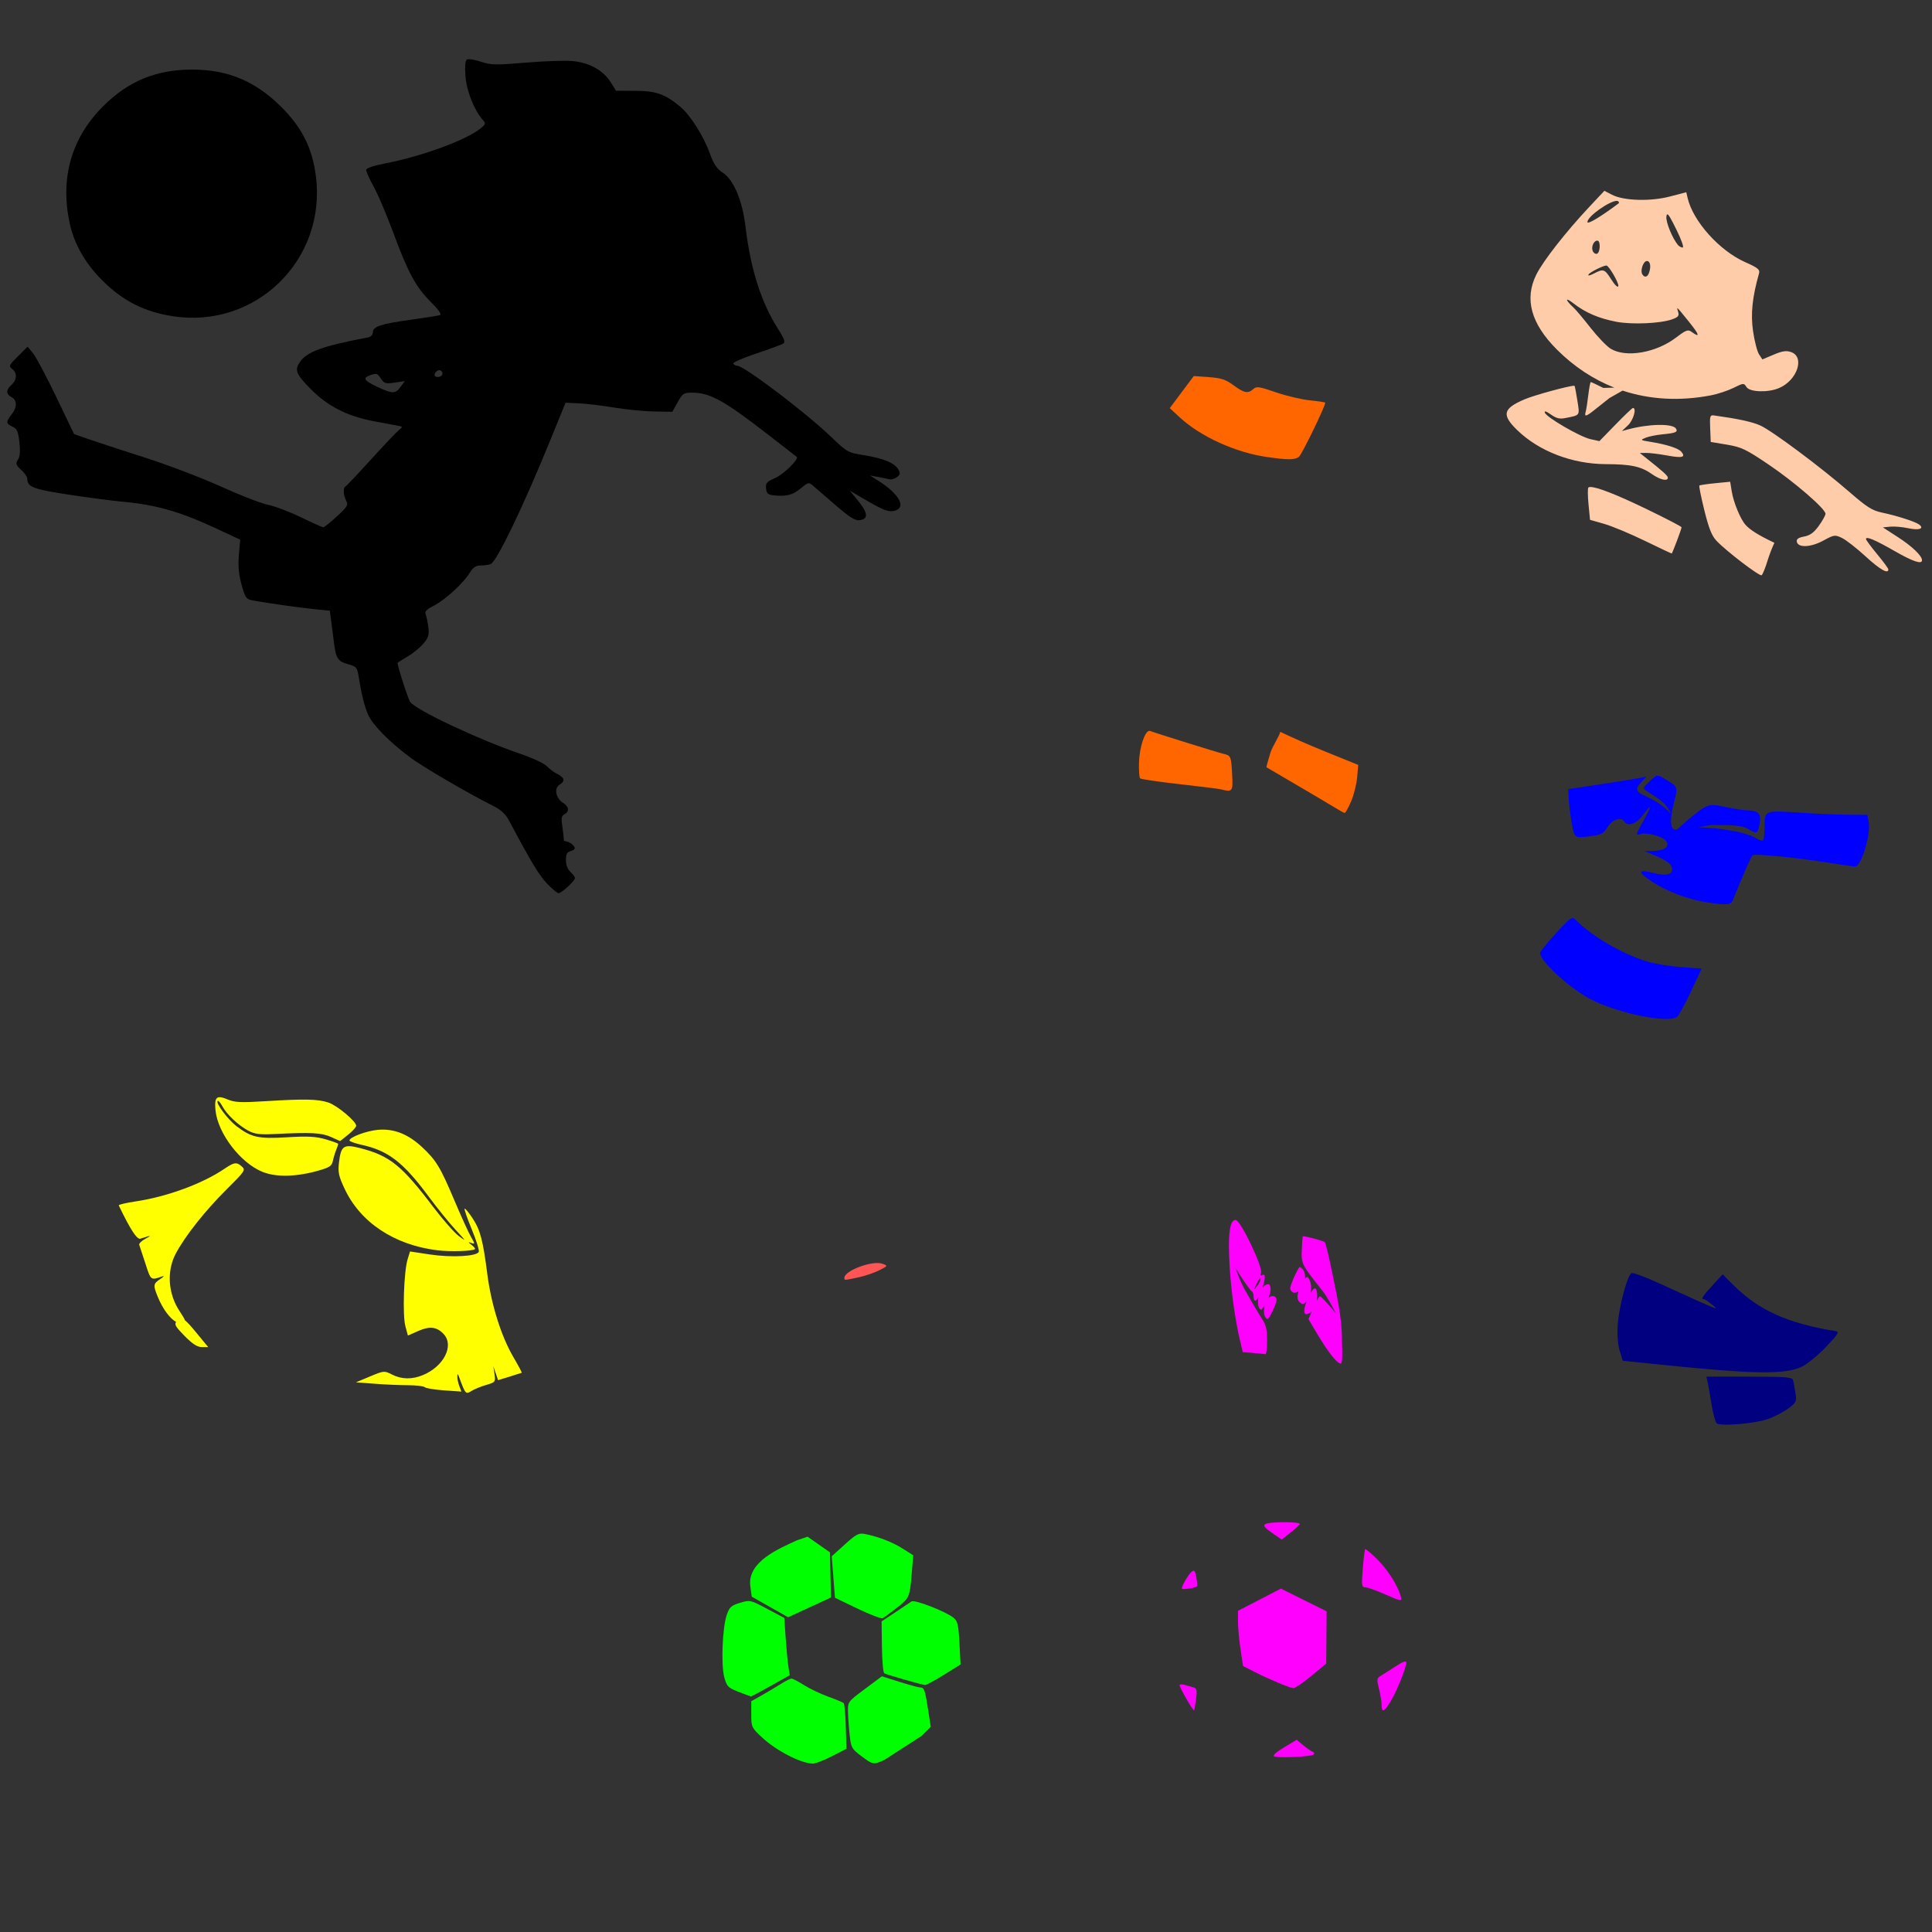 <?xml version="1.0" encoding="UTF-8" standalone="no"?>
<!-- Created with Inkscape (http://www.inkscape.org/) -->

<svg
   xmlns:dc="http://purl.org/dc/elements/1.1/"
   xmlns:cc="http://creativecommons.org/ns#"
   xmlns:rdf="http://www.w3.org/1999/02/22-rdf-syntax-ns#"
   xmlns:svg="http://www.w3.org/2000/svg"
   xmlns="http://www.w3.org/2000/svg"
   xmlns:sodipodi="http://sodipodi.sourceforge.net/DTD/sodipodi-0.dtd"
   xmlns:inkscape="http://www.inkscape.org/namespaces/inkscape"
   width="1080"
   height="1080"
   id="svg2"
   version="1.1"
   inkscape:version="0.47 r22583"
   sodipodi:docname="EmilyElizabeth.svg">
  <rect width="100%" height="100%" fill="#333333" stroke="none"/>
  <defs
     id="defs4">
    <inkscape:perspective
       sodipodi:type="inkscape:persp3d"
       inkscape:vp_x="0 : 526.18109 : 1"
       inkscape:vp_y="0 : 1000 : 0"
       inkscape:vp_z="744.09448 : 526.18109 : 1"
       inkscape:persp3d-origin="372.04724 : 350.78739 : 1"
       id="perspective10" />
    <inkscape:perspective
       id="perspective2820"
       inkscape:persp3d-origin="0.5 : 0.33333333 : 1"
       inkscape:vp_z="1 : 0.5 : 1"
       inkscape:vp_y="0 : 1000 : 0"
       inkscape:vp_x="0 : 0.5 : 1"
       sodipodi:type="inkscape:persp3d" />
    <inkscape:perspective
       id="perspective2950"
       inkscape:persp3d-origin="0.5 : 0.33333333 : 1"
       inkscape:vp_z="1 : 0.5 : 1"
       inkscape:vp_y="0 : 1000 : 0"
       inkscape:vp_x="0 : 0.5 : 1"
       sodipodi:type="inkscape:persp3d" />
    <inkscape:perspective
       id="perspective3000"
       inkscape:persp3d-origin="0.5 : 0.33333333 : 1"
       inkscape:vp_z="1 : 0.5 : 1"
       inkscape:vp_y="0 : 1000 : 0"
       inkscape:vp_x="0 : 0.5 : 1"
       sodipodi:type="inkscape:persp3d" />
    <inkscape:perspective
       id="perspective3014"
       inkscape:persp3d-origin="0.5 : 0.33333333 : 1"
       inkscape:vp_z="1 : 0.5 : 1"
       inkscape:vp_y="0 : 1000 : 0"
       inkscape:vp_x="0 : 0.5 : 1"
       sodipodi:type="inkscape:persp3d" />
    <inkscape:perspective
       id="perspective3028"
       inkscape:persp3d-origin="0.5 : 0.33333333 : 1"
       inkscape:vp_z="1 : 0.5 : 1"
       inkscape:vp_y="0 : 1000 : 0"
       inkscape:vp_x="0 : 0.5 : 1"
       sodipodi:type="inkscape:persp3d" />
    <inkscape:perspective
       id="perspective3250"
       inkscape:persp3d-origin="0.5 : 0.33333333 : 1"
       inkscape:vp_z="1 : 0.5 : 1"
       inkscape:vp_y="0 : 1000 : 0"
       inkscape:vp_x="0 : 0.5 : 1"
       sodipodi:type="inkscape:persp3d" />
    <inkscape:perspective
       id="perspective3367"
       inkscape:persp3d-origin="0.5 : 0.33333333 : 1"
       inkscape:vp_z="1 : 0.5 : 1"
       inkscape:vp_y="0 : 1000 : 0"
       inkscape:vp_x="0 : 0.5 : 1"
       sodipodi:type="inkscape:persp3d" />
    <inkscape:perspective
       id="perspective3465"
       inkscape:persp3d-origin="0.5 : 0.33333333 : 1"
       inkscape:vp_z="1 : 0.5 : 1"
       inkscape:vp_y="0 : 1000 : 0"
       inkscape:vp_x="0 : 0.5 : 1"
       sodipodi:type="inkscape:persp3d" />
    <inkscape:perspective
       id="perspective3515"
       inkscape:persp3d-origin="0.5 : 0.33333333 : 1"
       inkscape:vp_z="1 : 0.5 : 1"
       inkscape:vp_y="0 : 1000 : 0"
       inkscape:vp_x="0 : 0.5 : 1"
       sodipodi:type="inkscape:persp3d" />
    <inkscape:perspective
       id="perspective3565"
       inkscape:persp3d-origin="0.5 : 0.33333333 : 1"
       inkscape:vp_z="1 : 0.5 : 1"
       inkscape:vp_y="0 : 1000 : 0"
       inkscape:vp_x="0 : 0.5 : 1"
       sodipodi:type="inkscape:persp3d" />
    <inkscape:perspective
       id="perspective3669"
       inkscape:persp3d-origin="0.5 : 0.33333333 : 1"
       inkscape:vp_z="1 : 0.5 : 1"
       inkscape:vp_y="0 : 1000 : 0"
       inkscape:vp_x="0 : 0.5 : 1"
       sodipodi:type="inkscape:persp3d" />
    <inkscape:perspective
       id="perspective3685"
       inkscape:persp3d-origin="0.5 : 0.33333333 : 1"
       inkscape:vp_z="1 : 0.5 : 1"
       inkscape:vp_y="0 : 1000 : 0"
       inkscape:vp_x="0 : 0.5 : 1"
       sodipodi:type="inkscape:persp3d" />
    <inkscape:perspective
       id="perspective3880"
       inkscape:persp3d-origin="0.5 : 0.33333333 : 1"
       inkscape:vp_z="1 : 0.5 : 1"
       inkscape:vp_y="0 : 1000 : 0"
       inkscape:vp_x="0 : 0.5 : 1"
       sodipodi:type="inkscape:persp3d" />
    <inkscape:perspective
       id="perspective3950"
       inkscape:persp3d-origin="0.5 : 0.33333333 : 1"
       inkscape:vp_z="1 : 0.5 : 1"
       inkscape:vp_y="0 : 1000 : 0"
       inkscape:vp_x="0 : 0.5 : 1"
       sodipodi:type="inkscape:persp3d" />
    <inkscape:perspective
       id="perspective3966"
       inkscape:persp3d-origin="0.5 : 0.33333333 : 1"
       inkscape:vp_z="1 : 0.5 : 1"
       inkscape:vp_y="0 : 1000 : 0"
       inkscape:vp_x="0 : 0.5 : 1"
       sodipodi:type="inkscape:persp3d" />
    <inkscape:perspective
       id="perspective4085"
       inkscape:persp3d-origin="0.5 : 0.33333333 : 1"
       inkscape:vp_z="1 : 0.5 : 1"
       inkscape:vp_y="0 : 1000 : 0"
       inkscape:vp_x="0 : 0.5 : 1"
       sodipodi:type="inkscape:persp3d" />
    <inkscape:perspective
       id="perspective4259"
       inkscape:persp3d-origin="0.5 : 0.33333333 : 1"
       inkscape:vp_z="1 : 0.5 : 1"
       inkscape:vp_y="0 : 1000 : 0"
       inkscape:vp_x="0 : 0.5 : 1"
       sodipodi:type="inkscape:persp3d" />
    <inkscape:perspective
       id="perspective4273"
       inkscape:persp3d-origin="0.5 : 0.33333333 : 1"
       inkscape:vp_z="1 : 0.5 : 1"
       inkscape:vp_y="0 : 1000 : 0"
       inkscape:vp_x="0 : 0.5 : 1"
       sodipodi:type="inkscape:persp3d" />
    <inkscape:perspective
       id="perspective4287"
       inkscape:persp3d-origin="0.5 : 0.33333333 : 1"
       inkscape:vp_z="1 : 0.5 : 1"
       inkscape:vp_y="0 : 1000 : 0"
       inkscape:vp_x="0 : 0.5 : 1"
       sodipodi:type="inkscape:persp3d" />
    <inkscape:perspective
       id="perspective4419"
       inkscape:persp3d-origin="0.5 : 0.33333333 : 1"
       inkscape:vp_z="1 : 0.5 : 1"
       inkscape:vp_y="0 : 1000 : 0"
       inkscape:vp_x="0 : 0.5 : 1"
       sodipodi:type="inkscape:persp3d" />
  </defs>
  <sodipodi:namedview
     id="base"
     pagecolor="#ffffff"
     bordercolor="#666666"
     borderopacity="1.0"
     inkscape:pageopacity="0.0"
     inkscape:pageshadow="2"
     inkscape:zoom="0.24650528"
     inkscape:cx="999.79769"
     inkscape:cy="279.92208"
     inkscape:document-units="px"
     inkscape:current-layer="layer1"
     showgrid="false"
     units="in"
     inkscape:window-width="1280"
     inkscape:window-height="1005"
     inkscape:window-x="-4"
     inkscape:window-y="-4"
     inkscape:window-maximized="1" />
  <g
     inkscape:label="Layer 1"
     inkscape:groupmode="layer"
     id="layer1"
     transform="translate(0,27.638)">
    <path
       style="fill:#000000"
       d="m 262.07,5.448 c -0.495,-7.28e-4 -0.847,0.059 -1.045,0.182 -0.951,0.588 -1.236,3.696 -0.841,9.18 0.593,8.227 4.829,19.033 9.567,24.405 1.906,2.161 1.827,2.5 -1.091,4.908 -7.759,6.405 -32.568,15.555 -52.878,19.497 -7.337,1.424 -11.089,2.706 -11.089,3.818 0,0.923 1.92,5.155 4.272,9.408 2.352,4.252 7.2,15.653 10.771,25.314 8.343,22.573 12.674,30.58 21.065,38.971 4.481,4.481 6.229,7.004 5.113,7.385 -0.932,0.319 -8.198,1.471 -16.134,2.568 -16.895,2.334 -21.338,3.786 -21.338,7.022 0,1.424 -1.095,2.558 -2.818,2.886 -25.183,4.799 -33.908,7.927 -37.858,13.566 -3.226,4.606 -2.368,6.86 5.863,15.225 9.47,9.624 20.538,15.269 35.244,18.02 5.635,1.054 11.631,2.184 13.339,2.5 3.089,0.57 3.101,0.569 0.568,2.659 -1.401,1.155 -8.448,8.607 -15.657,16.543 -7.208,7.936 -13.526,14.609 -14.043,14.839 -1.392,0.619 -1.142,5.016 0.454,7.999 1.23,2.298 0.614,3.333 -5.226,8.703 -3.645,3.351 -7.064,6.09 -7.59,6.09 -0.526,0 -6.111,-2.503 -12.407,-5.567 -6.296,-3.064 -14.659,-6.234 -18.588,-7.044 -3.929,-0.811 -15.846,-5.449 -26.496,-10.294 -10.65,-4.845 -29.863,-12.138 -42.675,-16.225 -12.812,-4.087 -26.843,-8.68 -31.2,-10.203 L 41.423,215.028 31.493,194.35 C 26.031,182.975 20.177,171.969 18.495,169.899 l -3.045,-3.749 -5.431,5.386 c -5,4.963 -5.268,5.535 -3.25,7.044 2.919,2.182 2.777,6.084 -0.318,8.885 -3.189,2.886 -3.189,5.202 0,6.908 3.203,1.714 3.203,5.631 0,9.703 -3.238,4.117 -3.161,5.116 0.523,6.794 2.516,1.147 3.167,2.593 3.863,8.59 0.582,5.013 0.351,8.018 -0.773,9.817 -1.426,2.283 -1.218,2.978 1.772,5.749 1.867,1.73 3.409,3.904 3.409,4.84 0,4.743 3.056,5.935 23.201,8.999 11.041,1.679 24.297,3.427 29.473,3.886 19.162,1.699 32.714,5.572 53.56,15.316 l 12.793,5.976 -0.727,8.476 c -0.524,6.081 -0.11,10.785 1.454,16.566 1.883,6.958 2.626,8.154 5.499,8.749 6.106,1.264 27.071,4.268 35.517,5.09 l 8.34,0.818 0.727,5.249 c 0.401,2.885 1.093,8.339 1.545,12.134 1.107,9.281 2.201,10.982 7.999,12.543 4.403,1.186 5.028,1.842 5.704,5.999 1.851,11.389 3.318,17.36 5.499,22.292 2.527,5.713 11.751,15.069 23.474,23.837 6.932,5.185 32.271,19.987 46.197,26.973 4.77,2.393 7.077,4.559 9.317,8.771 12.138,22.834 16.494,30.041 20.974,34.745 2.814,2.955 5.718,5.363 6.454,5.363 1.7,0 9.135,-6.877 9.135,-8.453 0,-0.651 -1.142,-2.205 -2.522,-3.454 -1.583,-1.432 -2.5,-3.869 -2.5,-6.59 0,-3.259 0.604,-4.481 2.5,-4.976 3.002,-0.785 3.194,-2.017 0.614,-4.158 -0.843,-0.7 -2.738,-1.376 -4.249,-1.636 -0.086,-1.939 -0.406,-4.947 -0.818,-7.59 -0.786,-5.04 -0.573,-6.315 1.136,-7.272 2.929,-1.639 2.567,-4.176 -0.909,-6.454 -3.983,-2.61 -5.011,-8.07 -1.886,-10.021 3.28,-2.048 2.943,-3.92 -1.091,-5.954 -1.898,-0.957 -4.596,-2.947 -5.976,-4.431 -1.38,-1.484 -7.874,-4.539 -14.43,-6.772 -23.66,-8.059 -59.104,-24.754 -61.99,-29.2 -1.335,-2.057 -6.999,-19.716 -6.999,-21.815 0,-0.121 2.467,-1.677 5.499,-3.454 3.033,-1.777 7.059,-5.047 8.93,-7.272 2.826,-3.359 3.29,-4.896 2.772,-9.112 -0.343,-2.792 -1.021,-6.039 -1.5,-7.203 -0.664,-1.616 0.385,-2.753 4.431,-4.817 6.348,-3.238 16.503,-12.5 20.111,-18.338 1.963,-3.177 3.496,-4.204 6.181,-4.204 1.958,0 4.482,-0.362 5.613,-0.795 3.367,-1.292 18.406,-32.576 33.404,-69.466 l 8.431,-20.701 7.317,0.295 c 4.031,0.167 12.983,1.246 19.883,2.386 6.901,1.14 17.047,2.131 22.542,2.204 l 9.976,0.136 2.977,-5.34 c 2.702,-4.86 3.386,-5.34 7.862,-5.34 10.258,0 17.926,4.252 43.516,24.11 8.107,6.291 14.937,11.608 15.179,11.794 1.446,1.106 -7.301,9.703 -11.975,11.771 -4.891,2.164 -5.509,2.876 -5.158,5.931 0.352,3.061 0.989,3.533 5.295,3.886 6.626,0.542 9.873,-0.426 14.498,-4.317 3.455,-2.908 4.145,-3.084 6.045,-1.5 1.181,0.985 6.873,5.905 12.634,10.907 8.201,7.121 11.197,9.005 13.793,8.703 4.962,-0.576 4.743,-4.016 -0.659,-10.612 l -4.795,-5.863 6.908,4.045 c 11.877,6.956 14.612,8.047 18.065,7.181 6.809,-1.709 2.776,-9.282 -8.885,-16.679 l -4.795,-3.045 4.386,0.795 c 2.415,0.427 5.269,1.021 6.34,1.318 1.071,0.297 2.991,-0.216 4.249,-1.136 1.842,-1.347 2.012,-2.189 0.909,-4.249 -1.945,-3.635 -8.327,-6.322 -19.111,-8.044 -9.168,-1.464 -9.473,-1.621 -18.724,-10.453 -14.501,-13.844 -48.499,-39.585 -52.287,-39.585 -0.831,0 -1.837,-0.527 -2.227,-1.159 -0.39,-0.631 5.371,-3.173 12.793,-5.658 7.423,-2.485 14.24,-4.986 15.157,-5.567 1.297,-0.822 0.641,-2.674 -2.954,-8.294 -9.372,-14.651 -15.281,-33.243 -18.156,-57.105 -1.786,-14.82 -6.596,-26.153 -12.839,-30.245 -3.226,-2.114 -4.97,-4.728 -7.112,-10.703 -3.449,-9.618 -10.779,-21.234 -16.384,-25.95 -8.473,-7.129 -13.616,-8.969 -25.246,-8.999 l -10.771,-0.023 -3.022,-4.817 C 337.168,11.634 329.405,7.345 320.015,6.493 c -4.191,-0.38 -15.987,0.019 -26.223,0.886 -16.769,1.421 -19.242,1.381 -24.973,-0.523 -2.624,-0.871 -5.264,-1.406 -6.749,-1.409 z M 245.595,179.307 c 0.961,0 1.75,0.851 1.75,1.886 0,1.036 -1.118,1.886 -2.477,1.886 -1.68,0 -2.241,-0.606 -1.75,-1.886 0.397,-1.035 1.516,-1.886 2.477,-1.886 z m -36.063,2.091 c 1.376,-0.118 2.074,0.59 3.34,2.522 1.882,2.872 2.612,3.088 7.749,2.318 l 5.658,-0.841 -2.318,3.181 c -2.895,3.973 -4.485,4.025 -12.543,0.273 -8.06,-3.753 -8.947,-5.196 -4.295,-6.817 1.02,-0.356 1.783,-0.583 2.409,-0.636 z"
       id="path4611"
       sodipodi:nodetypes="csssssssssssssssssssssssssssccccccssssssssssscccsscccsssssssssssssscssssssssssssssssscccscccsssssssssscccscccsssssssssssssscccsssccsssccscccssc" />
    <path
       id="path4645"
       style="fill:#000080"
       d="m 1007.224,736.365 c 3.02,-1.462 9.097,-6.437 13.504,-11.055 6.744,-7.067 7.615,-8.461 5.503,-8.805 -27.072,-4.404 -43.19,-11.7 -57.529,-26.039 l -5.709,-5.709 -5.393,5.821 c -5.67,6.12 -6.913,8.052 -5.184,8.062 0.575,0.004 2.739,1.421 4.809,3.15 4.081,3.409 5.036,3.796 -29.953,-12.146 -7.504,-3.419 -14.321,-5.956 -15.15,-5.638 -2.311,0.887 -7.08,18.507 -7.774,28.72 -0.394,5.796 -7.3e-4,11.157 1.077,14.716 l 1.697,5.598 21.915,2.253 c 51.313,5.274 69.003,5.516 78.187,1.07 z m -18.245,29.006 c 3.664,-1.41 8.643,-4.076 11.066,-5.924 4.125,-3.146 4.354,-3.691 3.598,-8.561 -0.444,-2.861 -1.043,-6.048 -1.331,-7.083 -0.443,-1.589 -4.253,-1.882 -24.461,-1.882 l -23.937,0 0.69,3.137 c 0.38,1.725 1.373,7.371 2.208,12.546 0.835,5.175 2.116,9.865 2.847,10.422 2.414,1.839 22.326,0.036 29.319,-2.655 z" />
    <path
       style="fill:#ff6600"
       d="m 726.1,227.731 c 1.609,-1.223 14.725,-28.169 14.725,-30.253 0,-0.261 -3.828,-0.852 -8.507,-1.313 -4.679,-0.461 -13.27,-2.487 -19.09,-4.503 -9.341,-3.235 -10.821,-3.45 -12.607,-1.833 -2.97,2.688 -5.112,2.281 -11.078,-2.106 -4.401,-3.236 -6.857,-4.045 -13.785,-4.541 l -8.431,-0.603 -3.639,4.855 c -2.001,2.67 -5.021,6.704 -6.71,8.965 l -3.071,4.11 5.506,5.102 c 11.66,10.805 31.224,19.707 48.841,22.223 11.777,1.682 15.527,1.661 17.846,-0.101 z"
       id="path4637" />
    <path
       id="path4635"
       style="fill:#ff6600"
       d="m 642.446,380.907 c -2.537,0.254 -5.508,9.221 -5.749,17.884 -0.119,4.301 0.161,8.205 0.636,8.68 0.475,0.475 10.356,1.925 21.951,3.227 11.595,1.302 21.939,2.599 22.974,2.863 6.696,1.711 7.028,1.293 6.544,-7.703 -0.585,-10.886 -0.673,-11.114 -4.886,-12.112 -3.451,-0.817 -37.438,-11.415 -40.971,-12.771 -0.164,-0.063 -0.331,-0.085 -0.5,-0.068 l 0,-4e-5 z m 73.231,0.567 c -0.688,2.791 -4.417,8.186 -5.484,11.613 -1.37,4.402 -2.372,8.082 -2.227,8.181 0.145,0.098 7.303,4.305 15.929,9.339 8.626,5.035 18.232,10.725 21.338,12.634 3.105,1.91 5.998,3.508 6.431,3.568 0.433,0.06 2.048,-2.822 3.59,-6.408 1.543,-3.587 3.081,-9.666 3.408,-13.498 l 0.591,-6.953 -17.066,-6.908 c -12.44,-5.029 -19.742,-8.39 -26.511,-11.568 z" />
    <path
       id="path4615"
       style="fill:#ff00ff"
       d="m 728.464,663.465 c -0.106,0.007 -0.176,0.016 -0.204,0.045 -0.153,0.153 -0.388,3.466 -0.545,7.362 -0.323,7.978 -0.191,8.264 11.498,22.974 2.538,3.194 5.444,8.651 7.567,12.657 l -2.636,-3.09 c -2.977,-3.531 -5.82,-6.431 -6.317,-6.431 -0.288,0 -0.969,1.03 -1.772,2.522 0.738,-3.898 -0.136,-7.146 -1.068,-6.976 -0.543,0.099 -1.347,0.92 -2.341,2.568 0.8,-3.312 -0.095,-6.411 -0.818,-7.703 -0.407,-0.728 -0.741,-1.161 -1.113,-1.182 -0.053,0 -0.104,0.009 -0.159,0.022 -0.285,0.071 -0.608,0.369 -1.023,0.909 0.272,-2.661 -0.718,-4.74 -1.477,-5.499 -0.592,-0.592 -1.184,-0.954 -1.522,-0.977 -0.113,-0.008 -0.204,0.016 -0.25,0.091 -2.589,4.207 -5.386,11.064 -4.999,12.225 0.631,1.893 2.46,2.902 4.59,1.136 -0.775,2.574 -0.723,4.777 0.295,5.795 1.013,1.013 2.231,2.572 4.204,-0.068 -1.513,3.984 -1.711,7.181 -0.182,7.181 0.402,0 1.818,-0.374 3.159,-1.704 l -1.909,4.431 5.09,8.567 c 5.79,9.745 10.981,16.316 12.907,16.316 0.863,0 1.12,-4.241 0.727,-12.407 0.151,-12.949 -2.869,-25.476 -5.386,-38.13 -1.851,-9.124 -3.749,-16.939 -4.204,-17.361 -0.829,-0.769 -10.519,-3.339 -12.112,-3.272 z m -24.087,23.48 c 0.134,0.023 0.182,0.297 0.182,0.795 0,0.673 -0.881,2.319 -1.954,3.659 -1.84,2.296 -1.863,2.253 -0.454,-0.704 1.257,-2.64 1.933,-3.799 2.227,-3.749 z m -13.657,-32.631 c -2.545,0 -3.727,4.629 -3.727,14.543 0.172,16.295 2.034,32.349 5.181,48.424 l 2.522,10.93 5.863,0.454 c 3.229,0.256 6.3,0.58 6.817,0.704 0.518,0.124 0.954,-3.31 0.954,-7.635 0,-6.137 -0.658,-8.839 -2.931,-12.248 -1.602,-2.403 -5.926,-9.737 -9.612,-16.293 -1.879,-3.342 -3.819,-8.273 -5.317,-12.384 0.679,1.143 1.445,2.388 2.409,3.886 3.232,5.024 6.322,9.314 6.885,9.544 0.563,0.23 1.023,1.518 1.023,2.84 0,3.125 1.207,3.015 2.727,0.318 -0.792,3.834 0.06,7.09 1.613,7.09 0.235,0 0.964,-1.063 1.841,-2.568 -0.667,2.746 -0.475,5.835 0.591,7.09 1.158,1.364 1.448,0.92 3.659,-3.386 1.56,-3.04 2.614,-6.227 2.341,-7.09 -0.273,-0.863 -0.898,-1.568 -1.409,-1.568 -1.227,-0.251 -2.247,0.135 -3.068,0.886 1.089,-2.565 1.471,-4.812 1.023,-6.226 -0.281,-0.887 -0.529,-1.389 -0.863,-1.386 -0.47,0.004 -2.034,-0.047 -3.522,1.909 1.754,-5.18 1.763,-8.136 -0.114,-6.976 -0.987,0.61 -1.222,0.226 -0.682,-1.182 1.217,-3.17 -11.469,-29.677 -14.202,-29.677 z" />
    <path
       style="fill:#0000ff"
       d="m 926.575,405.968 c -1.083,0.072 -2.136,1.017 -4.386,3.113 -3.898,3.631 -4.006,3.936 -1.795,5.363 8.263,5.33 10.144,6.85 11.885,9.658 l 1.931,3.136 -3.681,-3.363 c -2.034,-1.861 -6.38,-4.572 -9.658,-6.022 -6.684,-2.955 -7.173,-4.207 -3.227,-8.408 l 2.75,-2.931 -3.681,0.727 c -2.026,0.405 -11.877,2 -21.883,3.522 l -18.202,2.75 0.318,5.613 c 0.166,3.084 0.93,9.14 1.704,13.452 1.546,8.61 1.29,8.459 11.612,7.044 4.853,-0.665 6.257,-1.505 8.43,-5.022 2.599,-4.206 7.573,-5.776 9.317,-2.954 1.889,3.056 6.936,1.183 10.657,-3.954 4.828,-6.665 4.825,-5.026 0,3.522 -4.439,7.865 -4.531,8.36 -1.318,7.34 3.174,-1.008 11.886,1.342 13.884,3.749 2.457,2.961 -0.669,5.629 -6.749,5.749 l -5.181,0.091 4.386,1.818 c 7.662,3.149 10.646,5.255 11.044,7.817 0.53,3.417 -3.237,4.396 -10.226,2.636 -9.034,-2.275 -9.355,-0.8 -1.045,4.749 8.277,5.527 20.439,10.114 30.813,11.635 11.524,1.689 13.286,1.499 14.52,-1.568 5.548,-13.79 10.02,-23.93 10.907,-24.746 1.152,-1.06 24.787,1.294 43.857,4.363 6.469,1.041 12.553,1.886 13.521,1.886 3.404,0 8.86,-18.213 7.499,-25.019 l -0.75,-3.84 -10.839,-0.068 c -5.952,-0.044 -17.465,-0.543 -25.587,-1.091 -20.997,-1.415 -20.974,-1.422 -20.974,7.362 0,3.945 -0.378,7.559 -0.841,8.021 -0.462,0.462 -2.168,-0.017 -3.772,-1.068 -5.233,-3.429 -20.715,-6.019 -32.495,-6.181 l 7.362,-1.318 c 13.323,0 17.287,0.41 20.315,2.136 4.899,2.792 5.218,2.771 6.113,-0.568 1.996,-7.448 0.492,-9.703 -6.522,-9.748 -1.841,-0.013 -7.264,-0.869 -12.066,-1.886 -9.557,-2.024 -9.878,-1.904 -21.019,7.272 l -5.954,5.249 c -3.822,0.987 -4.498,-3.981 -1.932,-14.452 2.41,-9.833 2.669,-9.208 -5.908,-14.293 -1.434,-0.85 -2.293,-1.329 -3.136,-1.273 z m -47.561,79.624 c -1.404,0.075 -3.492,2.23 -9.226,8.453 -4.86,5.275 -8.839,10.258 -8.839,11.089 0,4.363 15.433,18.735 27.041,25.178 14.383,7.983 43.581,14.246 49.356,10.589 0.96,-0.608 4.479,-6.944 7.817,-14.089 l 6.067,-12.998 -11.112,-0.795 c -6.109,-0.443 -14.42,-1.765 -18.474,-2.931 -14.047,-4.042 -31.201,-13.906 -40.857,-23.496 -0.636,-0.631 -1.134,-1.034 -1.772,-1 z"
       id="path4609" />
    <path
       style="fill:#ffff00"
       d="m 122.716,585.702 c -2.295,0.047 -2.752,2.22 -2.25,7.317 1.273,12.924 14.008,29.546 26.405,34.472 7.564,3.006 18.565,2.774 30.881,-0.682 6.404,-1.797 7.707,-2.64 8.294,-5.408 0.382,-1.804 1.221,-4.596 1.863,-6.181 0.642,-1.585 1.159,-3.115 1.159,-3.409 0,-0.293 -3.125,-1.432 -6.954,-2.545 -5.577,-1.621 -9.884,-1.862 -21.656,-1.159 -16.074,0.959 -19.968,0.111 -28.336,-6.272 -4.667,-3.56 -11.597,-12.831 -10.453,-13.975 0.397,-0.397 1.564,0.879 2.591,2.84 2.391,4.567 9.015,10.802 14.634,13.771 3.51,1.854 6.407,2.213 14.43,1.818 20.625,-1.017 26.448,-0.722 31.677,1.636 l 5.113,2.318 4.499,-3.59 c 2.475,-1.975 4.499,-4.225 4.499,-4.999 8e-5,-2.451 -10.689,-11.373 -15.543,-12.975 -5.869,-1.937 -13.327,-2.1 -34.654,-0.773 -14.541,0.905 -17.631,0.757 -21.86,-1.023 -1.873,-0.788 -3.297,-1.203 -4.34,-1.182 z m 90.304,18.134 c -0.544,0.017 -1.085,0.044 -1.636,0.091 -6.424,0.545 -16.043,4.129 -16.043,5.976 0,0.502 3.258,1.641 7.226,2.522 14.577,3.239 22.979,9.777 37.131,28.905 4.85,6.556 11.686,14.973 15.179,18.724 5.695,6.114 5.856,6.461 1.681,3.34 -2.561,-1.915 -8.985,-9.213 -14.293,-16.225 -17.632,-23.29 -24.412,-28.771 -40.812,-32.972 -9.384,-2.404 -10.839,-1.432 -11.953,7.976 -0.649,5.483 -0.192,7.618 3.113,14.68 8.838,18.887 27.795,31.451 51.878,34.426 7.2,0.89 19.679,0.503 21.019,-0.659 0.295,-0.255 -0.556,-1.311 -1.886,-2.341 -2.116,-1.638 -2.122,-1.776 -0.159,-1.091 2.091,0.73 2.064,0.489 -0.204,-3.454 -1.339,-2.327 -5.419,-11.28 -9.067,-19.906 -8.056,-19.051 -10.327,-22.836 -18.247,-30.223 -7.361,-6.865 -14.765,-10.019 -22.928,-9.771 z m -81.192,18.838 c -1.477,-0.033 -3.241,0.927 -6.363,3.045 -12.312,8.355 -32.08,15.63 -49.674,18.247 -5.372,0.799 -9.614,1.797 -9.408,2.227 6.447,13.418 10.163,19.153 12.044,18.611 1.164,-0.336 3.255,-0.983 4.636,-1.432 1.38,-0.448 0.651,0.168 -1.613,1.363 -2.265,1.195 -3.888,2.772 -3.613,3.499 0.275,0.727 1.833,5.454 3.454,10.498 3.042,9.466 2.932,9.392 9.294,7.181 1.524,-0.529 1.163,0.005 -0.932,1.386 -4.013,2.646 -4.143,3.502 -1.454,10.021 2.946,7.142 6.897,12.135 10.226,14.021 -1.009,1.506 -0.076,2.917 4.772,7.84 4.454,4.522 7.066,6.204 9.635,6.204 l 3.545,0 -6.635,-8.044 c -2.941,-3.578 -4.904,-5.796 -6.385,-6.953 0,-0.006 0,-0.017 0,-0.023 -0.547,-1.789 -3.563,-5.455 -5.34,-9.271 -4.235,-9.095 -4.165,-19.632 0.204,-27.905 5.168,-9.784 16.467,-24.067 28.314,-35.813 10.308,-10.22 10.812,-10.973 8.726,-12.862 -1.308,-1.184 -2.282,-1.815 -3.431,-1.841 z m 127.98,25.337 c -0.031,-0.001 -0.072,0.004 -0.091,0.023 -0.305,0.305 1.502,5.489 3.999,11.521 2.497,6.032 4.268,11.688 3.931,12.566 -0.983,2.562 -15.29,3.333 -27.45,1.477 l -10.998,-1.659 -1.363,4.454 c -2.08,6.792 -2.879,31.207 -1.227,37.312 l 1.409,5.249 5.726,-2.545 c 6.482,-2.867 10.458,-2.388 14.27,1.704 5.978,6.416 0.129,18.028 -11.544,22.905 -6.108,2.552 -11.986,2.445 -17.361,-0.295 -4.297,-2.191 -4.488,-2.17 -12.248,1.068 l -7.885,3.295 10.43,0.795 c 5.728,0.446 14.114,0.814 18.633,0.818 4.52,0 8.752,0.51 9.408,1.113 0.656,0.604 5.53,1.397 10.839,1.772 l 9.658,0.682 -1.182,-3.113 c -0.652,-1.714 -1.145,-4.064 -1.091,-5.226 0.081,-1.722 0.232,-1.76 0.795,-0.227 3.662,9.97 3.889,10.245 6.908,8.317 1.575,-1.006 5.308,-2.556 8.294,-3.431 5.296,-1.552 5.409,-1.7 4.772,-6.067 l -0.659,-4.477 1.318,3.931 1.318,3.908 6.454,-1.977 c 3.548,-1.089 6.608,-2.055 6.794,-2.159 0.187,-0.103 -1.937,-4.081 -4.727,-8.84 -6.736,-11.49 -12.342,-29.354 -14.52,-46.288 -2.467,-19.177 -3.958,-24.766 -8.34,-31.381 -1.961,-2.961 -3.798,-5.21 -4.272,-5.226 z"
       id="path4581" />
    <path
       style="fill:#000000"
       d="M 96.707,149.147 C 80.689,146.694 68.659,140.597 57.173,129.111 47.517,119.455 41.391,108.65 38.895,96.874 33.56,71.696 39.961,49.436 57.615,31.782 71.68,17.717 87.323,11.257 107.312,11.257 c 19.919,0 35.324,6.397 49.669,20.627 11.882,11.786 17.609,23.201 19.615,39.094 5.886,46.633 -33.59,85.26 -79.889,78.17 z"
       id="path4533" />
    <path
       style="fill:#ff5555"
       d="m 479.794,686.432 c 3.657,-0.775 8.899,-2.548 11.65,-3.94 4.957,-2.509 4.974,-2.541 1.891,-3.682 -5.487,-2.03 -21.32,3.809 -21.32,7.862 0,1.452 -0.236,1.459 7.78,-0.24 z"
       id="path5257" />
    <path
       style="fill:#ffccaa"
       d="m 896.85,79.026 -8.521,9.089 c -13.131,14.017 -25.689,30.084 -29.495,37.699 -6.812,13.626 -3.034,27.439 11.498,41.971 9.527,9.527 20.357,16.656 32.109,21.269 l -6.181,0.159 c -3.571,-1.81 -6.71,-3.272 -6.999,-3.272 -0.288,0 -0.921,3.236 -1.386,7.203 -0.466,3.968 -1.127,8.2 -1.477,9.408 -0.894,3.079 0.256,2.764 5.567,-1.545 2.541,-2.062 6.007,-4.809 7.703,-6.113 l 7.362,-4.181 c 15.253,5.046 31.948,5.999 49.356,2.659 3.795,-0.728 9.492,-2.61 12.657,-4.181 5.577,-2.768 5.801,-2.782 7.226,-0.5 1.809,2.896 11.907,3.248 18.156,0.636 10.224,-4.272 14.653,-17.409 6.794,-20.156 -2.684,-0.938 -4.863,-0.61 -9.749,1.454 l -6.295,2.659 -1.863,-2.84 c -1.028,-1.569 -2.534,-7.374 -3.34,-12.907 -1.412,-9.69 -0.453,-18.985 3.34,-32.359 0.6,-2.115 -0.622,-3.105 -7.749,-6.272 -14.39,-6.393 -29.121,-22.802 -32.177,-35.858 l -0.75,-3.227 -9.135,2.386 c -10.958,2.866 -25.838,2.418 -32.404,-0.977 l -4.249,-2.204 z m 6.885,5.635 c 0.406,4.07e-4 0.731,0.095 0.932,0.295 0.385,0.385 0.447,0.875 0.159,1.091 -9.926,7.444 -17.452,11.957 -17.452,10.453 0,-3.228 12.439,-11.843 16.361,-11.839 z m 28.359,7.522 c 0.664,0.04 2.005,2.433 4.908,8.294 2.923,5.901 4.467,10.271 3.613,10.271 -0.818,0 -2.059,-0.705 -2.75,-1.568 -3.135,-3.913 -6.692,-12.72 -6.34,-15.702 0.1,-0.851 0.266,-1.313 0.568,-1.295 z m -39.085,14.702 c 1.823,0.141 1.56,6.699 -0.295,7.317 -0.862,0.287 -1.953,-0.45 -2.409,-1.636 -0.912,-2.376 0.731,-5.833 2.704,-5.681 z m 27.632,11.385 c 1.911,0 2.436,3.288 1.091,6.794 -0.878,2.287 -2.473,2.577 -3.658,0.659 -1.307,-2.115 0.53,-7.453 2.568,-7.453 z m -22.655,2.522 c 1.397,0 7.169,10.011 6.658,11.544 -0.31,0.93 -1.985,-0.657 -3.908,-3.704 -3.757,-5.952 -4.349,-6.156 -9.794,-3.34 -2.291,1.184 -3.479,1.387 -2.931,0.5 0.802,-1.298 8.188,-4.999 9.976,-4.999 z m -21.837,19.088 c 0.385,-0.039 1.484,0.565 3.295,1.977 6.751,5.264 14.14,8.449 23.996,10.362 8.733,1.695 24.792,0.999 31.336,-1.363 3.398,-1.226 3.975,-1.965 3.295,-4.181 -0.982,-3.199 -1.106,-3.313 6.249,5.795 5.685,7.04 6.169,8.974 1.386,5.476 -2.12,-1.55 -3.063,-1.198 -8.953,3.249 -11.204,8.459 -27.928,11.267 -36.381,6.113 -2.17,-1.323 -7.206,-6.554 -11.18,-11.612 -3.974,-5.057 -8.14,-10.031 -9.271,-11.066 -3.102,-2.838 -4.414,-4.685 -3.772,-4.749 z m 3.704,48.129 c -2.904,0.015 -22.212,5.26 -27.7,7.612 -12.011,5.148 -12.82,8.608 -4.068,17.134 12.148,11.832 30.813,19.016 49.583,19.065 13.96,0.036 19.749,1.287 25.7,5.522 4.571,3.252 8.976,4.251 8.976,2.045 0,-1.064 -2.837,-3.611 -12.543,-11.294 l -3.136,-2.5 3.613,-0.045 c 1.991,-0.023 7.223,0.623 11.612,1.432 8.482,1.563 10.579,1.037 8.021,-2.045 -1.669,-2.011 -8.224,-4.119 -17.588,-5.635 -5.399,-0.874 -5.51,-0.959 -2.454,-2.227 1.757,-0.729 6.163,-1.613 9.794,-1.954 7.008,-0.658 8.392,-1.272 7.226,-3.159 -1.834,-2.968 -15.324,-2.71 -27.132,0.523 l -3.136,0.864 3.454,-3.272 c 2.994,-2.834 4.942,-9.658 2.75,-9.658 -0.394,0 -4.772,4.172 -9.726,9.271 l -9.021,9.271 -5.022,-1.113 c -5.901,-1.326 -24.674,-12.24 -25.496,-14.816 -0.37,-1.16 0.807,-0.791 3.386,1.045 3.014,2.146 4.925,2.623 8.021,2 8.517,-1.714 8.131,-1.172 6.794,-9.748 -0.671,-4.304 -1.38,-8.017 -1.568,-8.249 -0.039,-0.048 -0.147,-0.069 -0.341,-0.068 z m 77.647,16.52 c -1.634,-0.025 -1.751,1.154 -1.5,7.294 l 0.318,7.59 9.089,1.522 c 8.088,1.363 10.596,2.573 23.087,10.998 14.505,9.783 31.972,24.87 31.972,27.632 0,0.867 -1.678,3.898 -3.727,6.726 -2.75,3.797 -4.886,5.377 -8.203,5.999 -3.227,0.605 -4.391,1.418 -4.113,2.886 0.664,3.508 7.797,3.207 14.816,-0.614 6.039,-3.287 6.498,-3.352 10.43,-1.477 2.259,1.077 8.162,5.686 13.134,10.248 8.076,7.412 12.793,10.123 12.793,7.34 0,-0.53 -2.793,-4.348 -6.226,-8.476 -3.433,-4.128 -6.254,-7.957 -6.272,-8.521 -0.053,-1.708 5.023,0.43 16.202,6.84 10.058,5.767 15.111,7.458 15.111,5.022 0,-2.465 -5.408,-7.679 -13.384,-12.862 l -8.499,-5.499 4.136,-0.409 c 2.265,-0.219 6.763,0.169 9.998,0.864 6.031,1.294 9.137,0.314 6.249,-1.977 -2.054,-1.629 -12.19,-4.918 -20.769,-6.726 -5.558,-1.171 -8.454,-2.977 -18.202,-11.453 -16.092,-13.992 -43.493,-34.425 -50.038,-37.312 -4.605,-2.032 -12.284,-3.694 -25.61,-5.545 -0.3,-0.042 -0.562,-0.087 -0.795,-0.091 z m 9.68,37.131 -8.34,0.818 c -4.595,0.452 -8.592,1.039 -8.885,1.295 -0.293,0.256 0.954,6.47 2.772,13.816 2.494,10.08 4.153,14.268 6.794,17.065 5.501,5.825 24.049,19.996 25.223,19.27 0.583,-0.36 2.115,-4.158 3.409,-8.43 0.911,-3.008 2.69,-7.508 3.749,-9.703 -8.938,-4.227 -13.588,-7.21 -16.111,-9.998 -2.876,-3.178 -6.737,-12.519 -7.749,-18.77 l -0.864,-5.363 z m -78.238,2.931 c -0.51,0.015 -0.847,0.12 -1.045,0.318 -0.415,0.416 -0.378,4.63 0.091,9.385 l 0.841,8.658 7.953,2.272 c 4.374,1.253 14.624,5.531 22.769,9.499 8.145,3.967 14.886,7.142 14.998,7.067 0.112,-0.074 1.4,-3.249 2.841,-7.044 1.441,-3.795 2.613,-7.231 2.613,-7.635 4.4e-4,-0.405 -8.901,-5.022 -19.77,-10.271 -16.661,-8.047 -27.723,-12.356 -31.291,-12.248 z"
       id="path4589" />
    <path
       id="path5283"
       style="fill:#00ff00"
       d="m 464.233,852.768 -0.268,-12.62 -6.261,-4.383 -6.261,-4.383 -5.885,2.005 c -10.157,4.674 -27.668,11.91 -26.165,25.368 l 0.823,6.15 10.169,5.752 10.169,5.752 11.974,-5.511 11.974,-5.511 -0.268,-12.62 z m 37.056,18.41 c 7.139,-5.543 7.287,-5.889 8.421,-19.723 l 0.794,-9.686 -5.931,-3.762 c -5.778,-3.664 -13.623,-6.677 -21.251,-8.162 -3.253,-0.633 -4.755,0.163 -11.07,5.871 l -7.306,6.604 0.899,11.599 0.899,11.599 12.681,6.102 c 6.974,3.356 13.293,5.759 14.041,5.339 0.748,-0.42 4.269,-3.022 7.825,-5.783 z m 26.314,37.45 9.363,-5.835 -0.626,-11.963 c -0.535,-10.237 -1.01,-12.274 -3.286,-14.117 -4.397,-3.56 -21.853,-10.336 -23.519,-9.129 -0.824,0.597 -4.923,3.343 -9.108,6.104 l -7.609,5.019 0.18,14.179 c 0.099,7.798 0.689,14.493 1.311,14.878 1.093,0.675 20.449,6.239 22.782,6.548 0.632,0.084 5.362,-2.474 10.512,-5.683 z m -96.742,6.149 10.61,-5.96 -0.767,-5.019 c -0.422,-2.76 -1.106,-9.966 -1.52,-16.013 l -0.752,-10.994 -9.549,-5.069 c -9.419,-5 -9.625,-5.046 -15.195,-3.376 -4.879,1.463 -5.884,2.366 -7.396,6.653 -2.472,7.007 -3.306,28.218 -1.38,35.096 1.423,5.081 2.114,5.777 7.99,8.036 3.538,1.361 6.639,2.503 6.891,2.539 0.252,0.036 5.233,-2.616 11.068,-5.894 z m 63.551,41.369 20.887,-13.474 4.997,-4.997 -1.247,-8.155 c -1.869,-12.224 -2.363,-13.801 -4.32,-13.801 -0.986,0 -6.283,-1.418 -11.77,-3.152 l -9.977,-3.152 -9.535,7.122 c -9.531,7.119 -9.535,7.124 -9.399,12.875 0.075,3.164 0.498,9.039 0.941,13.054 0.753,6.832 1.167,7.571 6.451,11.522 6.624,4.952 6.72,4.968 12.972,2.159 z m -29.347,-2.052 8.091,-4.161 -0.345,-12.402 c -0.19,-6.821 -0.725,-12.738 -1.191,-13.148 -0.465,-0.41 -4.37,-2.03 -8.677,-3.599 -4.307,-1.569 -10.396,-4.48 -13.531,-6.468 -3.135,-1.988 -6.257,-3.615 -6.938,-3.615 -0.681,0 -3.343,1.332 -5.916,2.96 -2.573,1.628 -7.36,4.475 -10.638,6.326 l -5.96,3.366 0,7.303 c 0,7.117 0.156,7.449 6.095,13.005 7.905,7.394 21.751,14.494 28.408,14.567 1.38,0.015 6.15,-1.845 10.601,-4.133 z" />
    <path
       id="path5309"
       style="fill:#ff00ff"
       d="m 734.374,953.14 c 0.517,-0.554 0.213,-1.265 -0.675,-1.582 -0.888,-0.317 -3.241,-1.944 -5.229,-3.617 l -3.614,-3.041 -7.102,4.278 c -4.457,2.685 -6.482,4.554 -5.436,5.019 2.356,1.047 20.923,0.157 22.056,-1.058 z M 668.606,922.125 c 0.642,-4.906 0.41,-5.986 -1.392,-6.487 -1.189,-0.331 -3.432,-0.967 -4.984,-1.413 -1.553,-0.446 -2.818,-0.35 -2.811,0.214 0.016,1.371 7.602,14.552 8.059,14.003 0.197,-0.237 0.705,-3.079 1.128,-6.316 z m 108.874,1.125 c 3.47,-5.745 8.646,-18.645 8.646,-21.549 0,-1.189 -1.953,-0.47 -6.091,2.243 -3.35,2.196 -7.114,4.589 -8.365,5.319 -2.036,1.187 -2.121,1.937 -0.81,7.143 0.805,3.199 1.465,7.26 1.465,9.025 0,4.588 1.433,3.983 5.155,-2.18 z m -44.446,-14.02 8.318,-6.861 0.124,-14.628 0.124,-14.628 -12.777,-6.355 -12.777,-6.355 -11.993,6.201 -11.994,6.201 -0.015,5.908 c -0.009,3.25 0.622,10.193 1.401,15.43 l 1.416,9.522 6.425,3.274 c 8.388,4.274 19.802,9.031 21.828,9.098 0.881,0.029 5.345,-3.035 9.92,-6.808 l -7e-5,0 z m 49.899,-44.893 c -1.873,-6.193 -7.391,-14.749 -13.205,-20.475 -3.37,-3.319 -6.345,-5.787 -6.611,-5.483 -0.266,0.303 -0.857,5.21 -1.313,10.902 -0.751,9.377 -0.62,10.355 1.396,10.391 1.224,0.022 5.895,1.659 10.38,3.638 10.116,4.463 10.401,4.494 9.352,1.027 z m -113.813,-5.217 c 0.267,-0.267 0.102,-2.535 -0.368,-5.038 -0.712,-3.795 -1.156,-4.301 -2.673,-3.043 -1.811,1.503 -5.417,7.704 -5.417,9.315 0,0.825 7.492,-0.268 8.458,-1.234 z m 57.468,-34.71 c 0.912,-1.475 -16.998,-1.52 -19.32,-0.048 -1.269,0.804 -0.319,2.032 3.761,4.859 l 5.46,3.782 4.69,-3.715 c 2.58,-2.043 5.014,-4.238 5.409,-4.878 l 0,-8e-5 z" />
  </g>
</svg>
